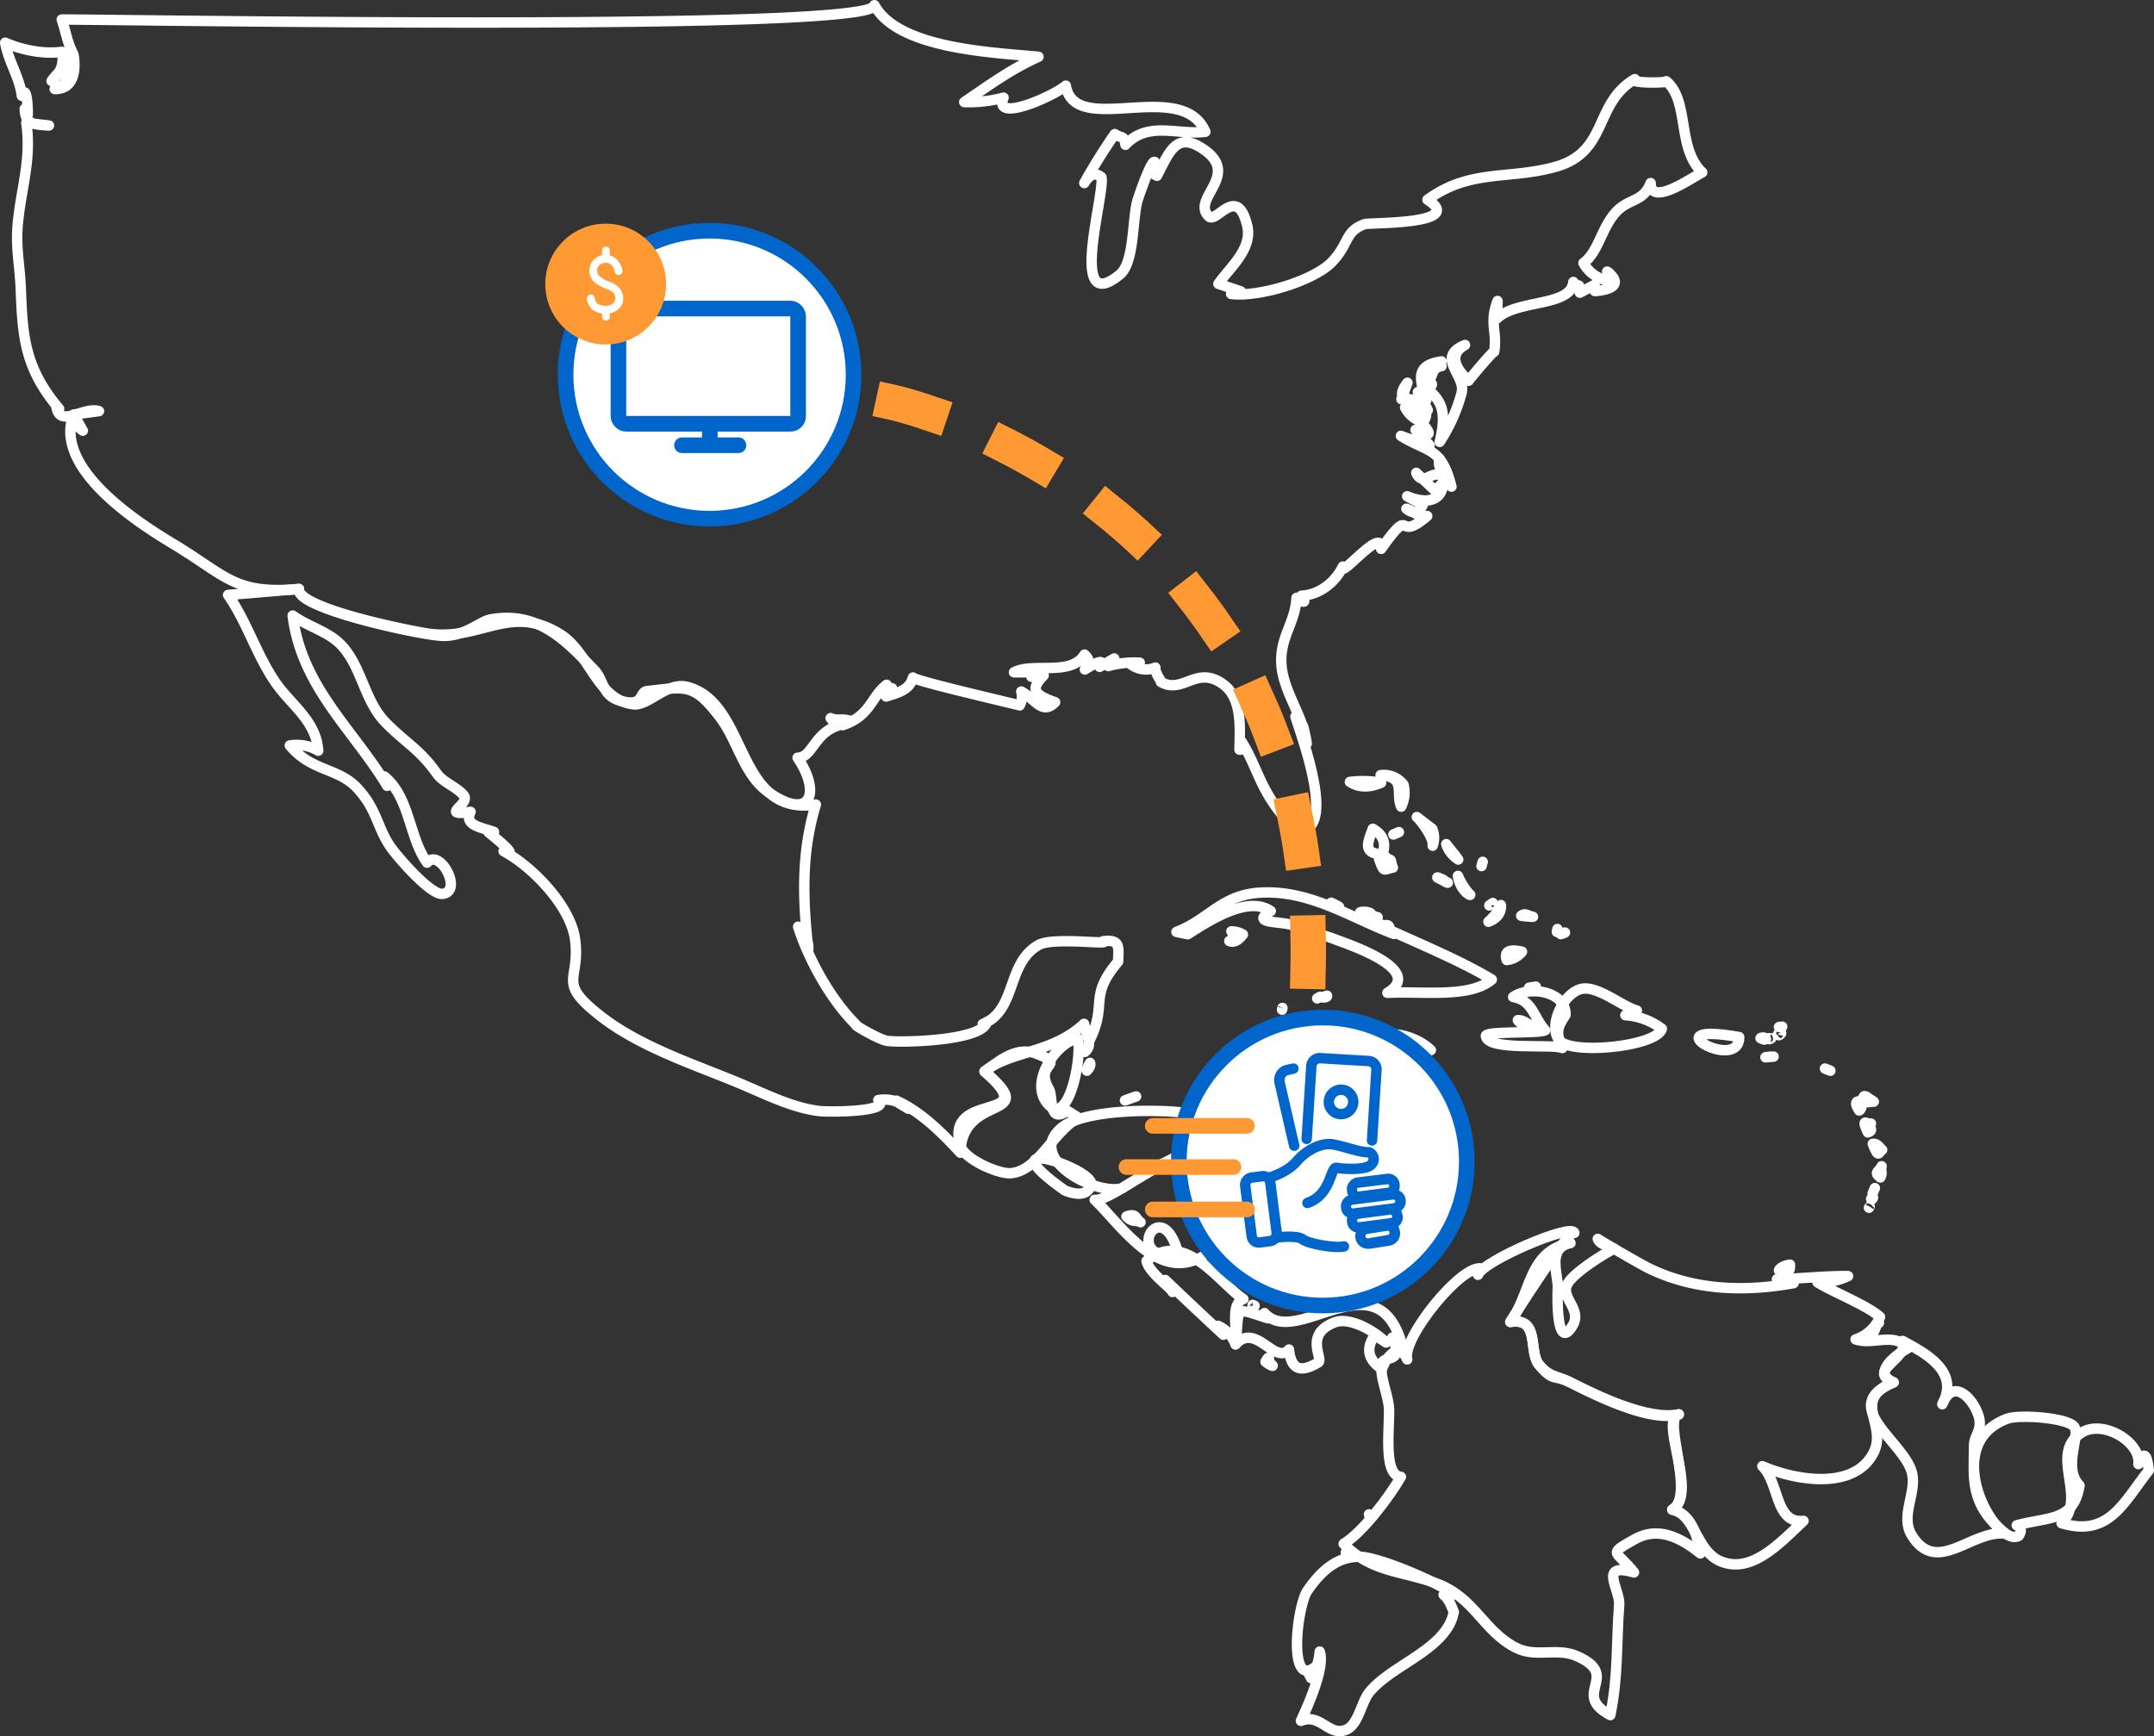 <svg id="Layer_1" data-name="Layer 1" xmlns="http://www.w3.org/2000/svg" width="827.2" height="666.8" viewBox="0 0 827.2 666.8"><rect x="0" y="0" width="827.2" height="666.8" fill="#333333" stroke="none"/><title>usa-Artboard 21</title><circle cx="272.5" cy="143.9" r="55.3" fill="#fff" stroke="#06c" stroke-miterlimit="10" stroke-width="6" style="isolation:isolate"/><line x1="272.6" y1="163.3" x2="272.6" y2="170.6" fill="none" stroke="#06c" stroke-linecap="round" stroke-linejoin="round" stroke-width="6"/><rect x="237.5" y="118.5" width="69" height="44.25" rx="2.9" ry="2.9" fill="none" stroke="#06c" stroke-linecap="round" stroke-linejoin="round" stroke-width="6"/><line x1="261.9" y1="171" x2="283.6" y2="171" fill="none" stroke="#06c" stroke-linecap="round" stroke-linejoin="round" stroke-width="6"/><circle cx="232.6" cy="109.1" r="23.2" fill="#f93"/><path d="M236.6,109.5a11.7,11.7,0,0,0-2.5-1.3,10.9,10.9,0,0,1-3.8-2.1,3,3,0,0,1-.9-3,3.2,3.2,0,0,1,2.5-2.1c2.9-.6,3.9,2.1,4.2,3.3a1.5,1.5,0,1,0,2.9-.7c-.8-3-2.5-4.9-4.8-5.5V96.2a1.5,1.5,0,0,0-1.5-1.5,1.5,1.5,0,0,0-1.5,1.5V98a6.1,6.1,0,0,0-4.6,4.2,5.9,5.9,0,0,0,1.5,6A15.4,15.4,0,0,0,233,111a8.5,8.5,0,0,1,1.9.9,3,3,0,0,1,1.2,3.6c-.4,1.3-2.1,1.9-3.5,1.9a5.9,5.9,0,0,1-3.1-.7,3.6,3.6,0,0,1-1.1-2.3,1.5,1.5,0,0,0-1.6-1.3,1.5,1.5,0,0,0-1.4,1.6,6.4,6.4,0,0,0,2.2,4.3,8.5,8.5,0,0,0,3.6,1.4v1.2a1.5,1.5,0,0,0,1.5,1.5,1.5,1.5,0,0,0,1.5-1.5v-1.3a6.3,6.3,0,0,0,4.8-3.7A6.1,6.1,0,0,0,236.6,109.5Z" fill="#fff" style="isolation:isolate"/><path d="M683.3,487.9c2.1-.8,4.2,2.4,4.1-2.2C683.4,486.3,682.9,488.3,683.3,487.9Zm37.3,21.2C719.1,512.9,719.9,510.8,720.6,509.1Zm.8-1.4C721.7,508.5,721.5,508,721.4,507.7Zm11.4,10c-5.8-6.2-13.2-1-20.2-3.3a15.4,15.4,0,0,0,9.4-8.6c-4.8-4.4-18.5-9.8-24-13.3a25.3,25.3,0,0,0,11.7-2.4c-9.2-.1-18.1,1-27.3,1.2,1.2.2,4.3,1.2,6.4,1.5-18.9,3.4-37.8,2.8-55.2-5.5-3-1.4-20-11.3-20-11.5,1,2.5,4.6,2.6,6.4,3.8-.2-.3-16.7,9.2-18.4,14.3s6.1,9.2,2.2,15.4c-6.8,11-5.6-16.6-5.5-14.8-.4-6.7-3.8-15.2,4.8-17.1-16.3,3-15,19.4-23.1,30.3,11.5-1.9,6.9,11.5,11,16.4s7,4.2,12.3,6.9c9.5,4.9,30.3,15.3,41.4,12.2-7.7,2.1,7.7,30.6-2.5,36.6,9,1.8,9.1,16.3,19,20,11.6,4.4,22-6.8,31.4-15.7-11,1.2-9.2-14.6-15.8-21,11.9,5.2,35.1,9.7,42.7-5.2,5.5-10.8-8.8-20.2,7.7-27C719.2,527.6,726.9,521,732.8,517.7Z" fill="none" stroke="#fff" stroke-linejoin="round" stroke-width="4"/><path d="M798.6,570.5c-6.6-6.7.4-19-2-22.5s-21.2-4.9-25.9-3.1c-26.6,10-4.4,49.6,4.5,45,1.3-1.8,1.1-3.1-.7-4.1C786.5,582.5,796.4,584.5,798.6,570.5Z" fill="none" stroke="#fff" stroke-linejoin="round" stroke-width="4" fill-rule="evenodd"/><path d="M770.2,589c-13.9-11.1-12.2-20.9-12.1-33.9,0-4.2,4-6.2,1.2-12.8s-9.6-12.5-13.4-3c6.9-12.7-6.6-19.6-15.2-24.3,2.7,6.9-14.3,11.4-3.5,15.9-22.2,9.2,5,23.2,7.2,35.4,1.4,7.6-4.7,16.2-.2,23.4C743.9,605.3,757.2,587.4,770.2,589Z" fill="none" stroke="#fff" stroke-linejoin="round" stroke-width="4" fill-rule="evenodd"/><path d="M825.2,564.7c-.7-6.6-2-7.4-4-2.4,1.2-8.4-13.8-17.5-22.1-11.9-12.3,8.1,2.7,24.6-7.4,34.6C809.9,590.5,815.5,577,825.2,564.7Z" fill="none" stroke="#fff" stroke-linejoin="round" stroke-width="4"/><path d="M517.3,597.1C516.5,595.7,516.9,596.3,517.3,597.1Zm41,22c-.9-2.2-1.8-4.9-3.9-6.6l3.9-.2c-6.6-4.9-28.9-14.3-36.1-14.4s-13.6,3.5-20.1,13c-4.1,6-7.8,39,3.6,28.8a19.9,19.9,0,0,0,1.1-5.4c2.1,6.1-4.4,20.5-7.2,26.6,7.7-3.1,10.9,6.6,17.8,3.2,4.3-2.2,5.5-10.5,8.4-14.1C534.5,639.2,555.6,633.5,558.3,619.1Zm-54.8,25.4c0-1.3,1.5-2.4,2.6-2.8C500.7,642.1,503.5,643.8,503.5,644.5Z" fill="none" stroke="#fff" stroke-linejoin="round" stroke-width="4"/><path d="M526,582.8C525.7,581.3,525.6,581.1,526,582.8Zm127,13.8c-1.2-7.3-3.7-15.3-10.8-16.8,9.2-5.4-4.1-35.3,2.5-36.6-12,2.4-31.4-7.2-41.4-12.1-6.9-3.6-6.5,0-12.3-7-4.1-5,.5-18.2-11-16.4-.3.3,23.8-37.7,24.6-34.2-.9-3.9-35.2,10.8-37,16.1-1-1.6,0-1.8,1.5-2.4-7.6-2.1-31,26.9-28.7,34.9-1.1-2.7-3.6-4.8-5.7-8.4,4.9,11.1-3.9,5.9-4.2,10.7s1.9,9.5,2.8,15.2-2.8,27,4.7,27.6c-4.8,8.2-15,21.6-22,25.7,10.5,11,22.7,10.4,35.6,15.2,14.8,5.5,17.9,18.2,30.5,24.7,7.7,4,15.9-.2,23.6,3.3,17.1,7.6-2.7,14.4,12.7,22.6,3.1-15,2.3-27.7,3.4-42.3.5-6-8.3-16.5,5.7-12.5-6.7-8.6-10.6-6.6.2-12.7C636.5,586.2,645,590.2,653,596.6Z" fill="none" stroke="#fff" stroke-linejoin="round" stroke-width="4"/><path d="M653.7,66.2c-9.8-9.2-4.8-27.5-13.8-35,.7.7-14.8.8-12.1-.8-16,9.4-9.9,28.2-30.9,33.8-17.7,4.8-32.5.7-48.7,12.5,15.2,9.7-22.6,8.7-24.2,9.4-7.8,2.9-5.7,7.5-12.6,14.6s-27.8,13.5-38.6,12.2l3.7-1-8.6-2.9c4.6-6.5,13.1-13.4,11.1-22.2-3.9-16.4-11.8-.7-14.8-3.7-6.9-6.7,12.1-15.6-1.5-25.4-10.9-7.8-13.6.7-18.4,9.8.8-4.9,1.1-1.3-.8-.4,1.6-14-5.4,5.9-6.6,9.7-2.1,6.7-1.1,23.8-6.8,28.6-20.2,16.6-5.8-30.3-7.1-37.3-2.3-2-4.5-1.3-6.6,2.2,3.6-6.5,7.5-12.7,11.7-18.8,2.7,1.8,3.7.4,4.1,4.1,8.8-9.3,19.9-3.6,30.7-5-9.1-21-50.2,2.5-53.6-17.7-4.7,4-28,14.5-23.9,4.6a51.5,51.5,0,0,1-15.1,1.7c9.9-6.7,17.7-12.5,28.5-17.4-18.1-1.7-53.9-3.1-63-19.8C336,12.4,48.6,7.5,23.7,7.5c1.7,4.9,2,8.5,4.4,13.2.2.1,2.9,13.7-7.1,13.5,4.8-1.2,5.4-4.7,5.6-11.2-1.2,1.8-6.1,6.9-6.8,8.1a11,11,0,0,0,4-11.2c-7,1-15.4-.7-21.8-3.5,1.2,7.1,5.5,13.2,6.4,20.4,2.2-5.5,2.4,8,2.2,7.4a4.4,4.4,0,0,1-1.1-2.4c.2,5.7,2.7,6,9.3,6.4l-8.7-1c2.1,14-2.1,25.6-3.3,39.1-.8,9.1.9,16,1.2,25.2.7,18.4,1.7,30.1,14.7,45.5l-1.1-1.3c1,9.2,10.3.3,16.4,2.2l-9.7,1.3,3.5,6.2a23.4,23.4,0,0,1-4.2-4.1c-5.1,19.9,25.9,39.8,39.1,47.7,20.4,12.3,23.4,19.4,48.1,17.2-1.3,7.4,46.2,17.6,54.9,18s14.5-5.5,18.6-6.3c18.3-3.3,28.7,7.8,39.8,19.3,4.4,4.6,2.7,10.3,11.1,12.2s6.1-3.7,9.4-4c14.9-1.6,17.8-3.2,28,10.2,6.7,8.8,9,21.8,18.3,28.5,16.2,11.5,20.7.7,11.4-13.1,5.5.1,6.3-9.2,15.2-12.2l-2.5-3c2.5,1.1,3.9.1,7.1.9a19.5,19.5,0,0,0-2.5,1.8c10.7-3.5,10.8-10.8,16.9-15.5-2.6,7.3,5.9-3.6-.2,4.5,5.6-1.7,9.1-2.9,10.3-7.3.5,1.2,34.2,9,41,10.7a7,7,0,0,0,.6-5.3c5.4,2.8,7.9,9.2,13,4.1-8.7-3-9.3-5.3-4.4-10.3l-4.7.5a4,4,0,0,0,1.7-1.7h-8.4c7.4-3.9,21.8,1.7,27.1-6.8,2.2,2.1,2.2,4,.1,5.7,5.6-3.4,7.5-3.7,5.7-1l5.6-3.2a2.7,2.7,0,0,1-2.3,2.9,38.1,38.1,0,0,1,12.1-1.3,22.3,22.3,0,0,0-3.6.5,9.6,9.6,0,0,0,9.6,1.4c-.2,2.4,2.9,5.9,2.1,5.5,8.4,4.9,13.7-6.5,23.8.8,7.7,5.5,6.5,17.2,6.4,25.2,1.6.2,1.9-.9.8-3.1,6.7,10.8,7.1,19.8,19.6,32.6-1,.9-2.4-2-2.6.4,23.3,9,4.7-38.3,3.7-42.6,1.4,1.9.9,2.4,1.7,5,1.3-5.5,2,3.7,2.6,5.4-1.2-10.6-9-19.9-9.7-30.4s5.3-15.8,5.8-25.6c2.6,1.8,4.1,2.4,1.9-.8,7-.4,12.9-5.1,15.9-11.2-1.4,5.1,15.3-15.9,14.7-6.8,12.8-17.9,5-1.8,17.7-12.6-3.7.5-5.3-2-8-2.8q4,3.2,6.3-1.5l-6-3.3c5.7,2.4,13.4,3.2,13.9-5.5l-3.1,3.4-7.3-6.9c2.5,5.7,6.2-1.8,10.3,1.5-.8-3-2.1-4.2-1.4-7,.9,3.9,3.1,7.1,4.6,10.8-3.9-15.4-8.8-12.9-19.4-19.5,3.7,1.5,8.4,2.5,11,3.6-1.7-1.8-3.6-4.1-5.4-5.9,10.7,5.5,1.9-3.9-4-8.6a10.9,10.9,0,0,0,6.9,5.6c6.1-8.4-14.4-4.6-6-15.1l-2.3,6.3a10.7,10.7,0,0,1,10.1,4.2,66.6,66.6,0,0,0-3.8-6.9,5.3,5.3,0,0,0,3.2,3.2c-2.3-7.9-4.6-13.5,5.9-15-1.3.7-1.9,1.4,0,1.8-4.2.9-2.7,3-5.2,6.1,2,.4,2,1.2-.1,2.7,4.8,4.4,7.6,7.9,4.6,20.3a65,65,0,0,0,8.4-18.8c1.8-6.7-10.2-13.7,1.3-18.4-7.1,4-2.7,10,1.4,13.7-.6.5,9.5-11.6,9.8-11.1,1.3-8-2-10.6,1.3-19.5l-.2,6.7c7.7-7.4,28.5-4.4,29.3-14,2.5,3.2,2-1,2.5,4.1l5.7-3c-.3-.1.2,2.4.1,2.4,7.4-.6,10.3-3.1,4.7-7.5a6.2,6.2,0,0,1,2.7,3.6,13.1,13.1,0,0,1-11.8-6.9c5.6-4.1,6.8-12.9,12-19s10.8-4,13.8-11.7C633.8,79.4,649.2,68.6,653.7,66.2Z" fill="none" stroke="#fff" stroke-linejoin="round" stroke-width="4"/><path d="M679.5,399.1l.7-.3C679.4,398.7,678.2,398.7,679.5,399.1Zm.5,6.7c-3.6.4-1.8.3,1.1,0Zm-2.3-7.2a1.8,1.8,0,0,0-1.6.1C677.1,399.2,678.3,399.7,677.7,398.6Z" fill="none" stroke="#fff" stroke-linejoin="round" stroke-width="4"/><path d="M680.3,397.8Zm4.1-3.5C681.5,394.6,684.7,394.3,684.4,394.3Zm-1.7,3.1c.4.4.9.1,1.3-.5S682.8,396.8,682.7,397.4Z" fill="none" stroke="#fff" stroke-linejoin="round" stroke-width="4"/><path d="M719.3,459.9c-.5.3-1.1.6-.4.7h-.1A1,1,0,0,0,719.3,459.9Zm-1.3,3.5C717.6,464,717.7,464,718,463.4Zm2-7.1C719.2,458.3,718.6,459.6,720,456.3Z" fill="none" stroke="#fff" stroke-linejoin="round" stroke-width="4"/><path d="M594.9,358.6Zm6.2-.5C597.2,359.6,601.3,358.1,601.1,358.1Zm-3-1.3C598.1,357,597.6,359.2,598.1,356.8Z" fill="none" stroke="#fff" stroke-linejoin="round" stroke-width="4"/><path d="M419.1,454.5c-1.2-6.5-41-19.2-10.2,2.7C414.4,459.4,418.3,458.8,419.1,454.5Z" fill="none" stroke="#fff" stroke-linejoin="round" stroke-width="4" fill-rule="evenodd"/><path d="M644.2,401.5Zm23.7-3.2C632.9,392.1,668,412.3,667.9,398.3Zm5.1,3Z" fill="none" stroke="#fff" stroke-linejoin="round" stroke-width="4"/><path d="M481.8,501.5C480.1,500.7,481.8,501.6,481.8,501.5Zm6,22.1c-.9-.7.2-4.1-1.8-.6C486.9,523.8,490.4,525.7,487.8,523.6Zm29.4-9.8Zm21.3,3c-9.5-34.8-40.5,1.4-52.9-12.5a13.7,13.7,0,0,0,1.3,2c-13.5-4.3-10.8-4.9-12.4,10,7.8-8.6,15.1,8.1,20.5,2,.9,8.5,5.1,8.6,11.2,5,2.3-1.3-5.7-10.8,6.3-15.4,6-2.3,15.6,3.5,19.8,7.7l-4.3-2.8c-3.6,5-2.7,9.4,2.7,13C532.8,520.6,534.1,520.4,538.5,516.8Zm-18.9-4.9Z" fill="none" stroke="#fff" stroke-linejoin="round" stroke-width="4"/><path d="M696.3,407Zm3.1,1.6Z" fill="none" stroke="#fff" stroke-linejoin="round" stroke-width="4"/><path d="M469.2,438.7c4.4-3.2-18.2,6.2-21.4,7.6-6.1,2.5-22.9,15.3-27.4,14.5,9.2,8.7,22.1,28.7,37.7,23.4,12.7-4.3,3.2-8.5,8.3-20.5.3,1.7-.6,2.3.3,3.6C467.1,459.5,471.8,444.5,469.2,438.7ZM438,469.4c-2-1-3.2.2-5.4-2.2C436.7,465.6,436.1,468.5,438,469.4Zm14.7,13C429.9,484.5,446.6,456.6,452.7,482.4Z" fill="none" stroke="#fff" stroke-linejoin="round" stroke-width="4" fill-rule="evenodd"/><path d="M722.8,441.6c-.5,0-1.5-2.6-3.6-2.3C721.6,445.6,721.5,442.1,722.8,441.6Z" fill="none" stroke="#fff" stroke-linejoin="round" stroke-width="4"/><path d="M722.6,447.9c-.8,2.1-3.3,2.2-.5,4.3C723.1,450.6,722.1,449.3,722.6,447.9Z" fill="none" stroke="#fff" stroke-linejoin="round" stroke-width="4" fill-rule="evenodd"/><path d="M509.6,382.4a5.6,5.6,0,0,0-1.6.7C508.9,383.1,509.8,382.9,509.6,382.4Zm-17.1,4.7C492.2,388.3,492.4,387.7,492.5,387.1Zm14.3-4.2C504.3,384.3,507.6,382.5,506.8,382.9Z" fill="none" stroke="#fff" stroke-linejoin="round" stroke-width="4"/><path d="M702.7,411.1C697.8,409.2,704.2,411.8,702.7,411.1Zm1.6,1.4Z" fill="none" stroke="#fff" stroke-linejoin="round" stroke-width="4"/><path d="M549.5,403.3c-5.6-5.5-17.5-8.7-23.8-3.7C536.1,406.6,540.3,403.5,549.5,403.3Z" fill="none" stroke="#fff" stroke-linejoin="round" stroke-width="4" fill-rule="evenodd"/><path d="M587.4,379.3C593.6,378.3,585.9,379.6,587.4,379.3Zm13.8,10.5c.4-8.7-13.3-11.6-20.1-6.9,7.7,1.4,7.8,7.9,12.3,12.8-2.3,1.3-23.1.2-22.8,2.2.7,5.8,25.4,2.9,29.4,4.6C597.6,396.8,597.7,395,601.2,389.8Zm-12.9,4.1c-2.1-.6-3-2.2-5.4-2.1C584.4,394,586.9,393.5,588.3,393.9Z" fill="none" stroke="#fff" stroke-linejoin="round" stroke-width="4"/><path d="M434.5,421.7l1.8-.6Q428.8,423.8,434.5,421.7ZM470.6,437a8,8,0,0,0-5.1-3.7c-1.3,1.5-2.9,1-5-1.4a13.8,13.8,0,0,1,4,1,13.9,13.9,0,0,0-8.6-5.4c-10-1.5-39.4-1.8-48.3,5.7-13.9,11.7,13.3,26.2,23.5,23.1-1.1.3,11.3-6.8,11.7-7.1,9.7-5.8,16.4-8.8,28.5-11.6Z" fill="none" stroke="#fff" stroke-linejoin="round" stroke-width="4"/><path d="M409.9,426.6c-7.5,5.2-5.4-5.4-7-8.2-6.2-10.7,7.5-8.9-4.8-13.7-8.4-3.3-15.7,4-20,6.8,23.5,20.5-16,6.6-9.2,28.7,1.5,5,14.2,10.6,19,10.4,10.6-.7,15.7-14.9,26.1-21.4Z" fill="none" stroke="#fff" stroke-linejoin="round" stroke-width="4" fill-rule="evenodd"/><path d="M714.8,422.7c-.2.5-3.8-.7-.8,3.8C715.7,425.2,714.5,423.4,714.8,422.7Zm4,3.3Zm-1.2-4.2c-1.8-1.5-2.4-1-1.9,1.6l3.9-.3Z" fill="none" stroke="#fff" stroke-linejoin="round" stroke-width="4"/><path d="M638.2,395.1a26.1,26.1,0,0,0-14-5.2c.3,0,3.4-1.5,4.4-1.8-5.9-1.6-15.4-10-21.7-8.2s-12.2,13.1-8.4,19.3S636.3,402,638.2,395.1Z" fill="none" stroke="#fff" stroke-linejoin="round" stroke-width="4" fill-rule="evenodd"/><path d="M718.5,431.5c-1.1.8-4.1-2.9-1.2,3.4C720.2,434,716.9,432.6,718.5,431.5Z" fill="none" stroke="#fff" stroke-linejoin="round" stroke-width="4" fill-rule="evenodd"/><path d="M522.5,350.4c1.3,0,2.5.6,3.9.4C524.6,349.7,521.7,350.4,522.5,350.4Zm8,4.7c1.5.9,1.6,2.5,3.1,1.1C533,354.5,531.8,355.9,530.5,355.1Zm-1.1-.9Zm-2.4-2.5C532,353.1,526.2,351.5,527,351.7Zm45.9,24.5c-11.5-7-28.4-14-38.6-18.7a10.6,10.6,0,0,0,1,1.2c-17-6.5-32.1-16.8-50.9-15.9-15.3.7-20,10.3-32.6,15.1l4.3.9c7.2-4.5,22.9-15.2,31.9-8.9-8.3,5.2,4.1,3.6,9.2,5.7s11,3.4,15.9,5.3,34.4,11.6,19.7,20.4C546.3,380.6,564.6,383.4,572.9,376.2Zm-60.5-28.4c4,1.4.5-.3-1.2-1.1A2.5,2.5,0,0,1,512.4,347.8Zm-35.1,11.1a8.6,8.6,0,0,0-4.4-1.2c1.5,2.4,1.2,3.6-.8,3.7C472.5,361.5,474.4,362.7,477.3,358.9Z" fill="none" stroke="#fff" stroke-linejoin="round" stroke-width="4"/><path d="M477.5,498.9c-8.7-5.5-22.5-27.2-37.2-14.6,1.1,4.7,9.6,10.4,10,11.9l-2.8-4.6c7.9,7.6,16.6,15.7,22.3,21l-2-3.4a12.9,12.9,0,0,1,6.7,7.1C475.2,510,472.4,500.8,477.5,498.9Z" fill="none" stroke="#fff" stroke-linejoin="round" stroke-width="4" fill-rule="evenodd"/><path d="M418.2,401.1a15,15,0,0,0-1.6,2.9A4.1,4.1,0,0,0,418.2,401.1Zm-4.4-2.3c-8.4,1.7-19.1,17.5-11,25.6S415.8,404.2,413.8,398.8Zm4.8,9.4a7.9,7.9,0,0,0-1.2,3C418.4,410.2,419,409,418.6,408.2Z" fill="none" stroke="#fff" stroke-linejoin="round" stroke-width="4"/><path d="M539,301.4a9.5,9.5,0,0,0-8.8-3.7c10.1.8,5.6,7,7.9,12.1A12.2,12.2,0,0,0,539,301.4Zm-1.8,18.2C532.3,321.7,537.6,319.4,537.2,319.6Zm17.1,18.3c-5.1-2.2-.5.1,1.7,1.1A2.5,2.5,0,0,1,554.3,337.9ZM550,318.3l-5.9-4.5c.8.4,6.7,7.8,6.1,11A9,9,0,0,0,550,318.3Zm-15.1,14.9c-1.1-2.2,0-3.9-2.6-2.6.8-1.6-.1-1.8-2.7-.7C531.6,335.4,531.2,333.9,534.9,333.2Zm-4.5-32.6a40.7,40.7,0,0,0-12-.3C521.9,302.6,526.1,302.5,530.4,300.6Zm.5,27.5c1.5-4.3.3-7.5-3.7-9.8C525.4,323.3,523,327.9,530.9,328.1Zm54.4,33.8Zm-.8,3.6c-5-1.1-6.9-.1-5.9,3.2A8.5,8.5,0,0,0,584.5,365.5ZM560,330.1c-1.4-2-3.3-4.1-4.6-5.9A11.3,11.3,0,0,0,560,330.1Zm16.4,17.5c-.6,1.8-2.2,4-4.8,6.4C574.8,352.8,576.6,350.6,576.4,347.6Zm12.3,4.5c-2.1-.4-2.9-1.6-4.5-.4A36.8,36.8,0,0,0,588.7,352.1Zm-24.5-8.8a26.1,26.1,0,0,1-4.3-6.9C561,343.2,566.1,344.5,564.2,343.3Zm5.2-12.3C568.7,333.6,568.9,332.7,569.4,331Zm2.6,16.7C575.1,345.5,571.5,348.1,572,347.7Z" fill="none" stroke="#fff" stroke-linejoin="round" stroke-width="4"/><path d="M713,408.2Zm.6,5.1Z" fill="none" stroke="#fff" stroke-linejoin="round" stroke-width="4"/><path d="M429.4,369.3c.1-5.4,1.1-8.7-5.8-7.8,3.6,1.5-19.1-1.7-24.7,1.4-12.5,7-8.3,25.1-21.5,30.4a1.9,1.9,0,0,0,1.5-.8c-1.3,7.3-33.6,8.1-38.5,7.2-3-.6-12.8-6.2-11.6-6.1-9.5-9.3-18.2-24.8-22.3-37.7,2.7,2.7,4.1,5.5,3.9,8.8-2.1-19.1-2.8-36.9,2.9-55.7-31.1,4.7-25.7-39.1-49.4-45.2-7.8-2-14.9,7.4-20.7,6.7-14.1-1.7-16.9-20.1-28.2-27-19.3-11.9-30.4,2.9-50.9-.2-8.2-1.3-50.6-9.9-49.3-17.1l-27.2,2.3c7.3,10.5,10.9,23,18.2,33.6,6,8.7,15.6,14.7,16.4,26.2a16.5,16.5,0,0,0-10.9-2c8.5,10.2,18.6,8.4,26.1,16.6s7.3,14.7,12.6,22.4c2.8,4,15.4,18.5,19.9,18,8.1-.8-1-17.8-5.9-12-7-9.8-6.6-25.2-16.4-33.1.2.8,1.1,3.2,1.1,3.6-13.3-21.9-32.9-38.1-36.3-65.4,6.1,4.4,13.8,6.1,18.9,11.6,7.7,8.4,8.7,21.3,16.8,29.5s13,10.2,19.6,19.5c2.4,3.5,7.7,5.2,10.4,8.5s-9.7,8.1,2.6,6.3c-2.6,5.2,4,5.9,9,7.7-.2,1.2-.9,1.2-2.1.1.8.8,13.1,10.3,5.8,7.3,10.9,5.8,26,21.2,27.5,34.3,1.9,15.7-7.1,15.7,9.3,28.7s39.4,19.8,57.2,27.6c8.6,3.7,17.9,8.1,27.2,9.2,5,.5,27.9.2,22.7-4.2a13.6,13.6,0,0,1,11.5,3.3c-1.8-1.2-3.6-1.9-4.6-3.1,9.5,4.3,17.6,12.4,24.6,20,.7-23.5,31.8-12,9.3-31.2,9.9-8,26-6.8,38.2-18.3a55.3,55.3,0,0,0,2,6.6C425.6,385.4,417.7,383.1,429.4,369.3Z" fill="none" stroke="#fff" stroke-linejoin="round" stroke-width="4"/><path d="M343.1,154.6S507.6,190.8,502.3,374" fill="none" stroke="#f93" stroke-linecap="square" stroke-width="13.59" stroke-dasharray="14.72 31.7"/><circle cx="508" cy="446.1" r="55.3" fill="#fff" stroke="#06c" stroke-miterlimit="10" stroke-width="6" style="isolation:isolate"/><path d="M488.3,452s6.2-1.9,9.6-5.9,9.2-7.4,13.9-6.6,10.6,3.2,13.6,3c1.4-.1,3.3,2.6,1.2,4.8s-10.8,1.7-13.3,1.2-1.9,10.3-11.2,13.5" fill="none" stroke="#06c" stroke-linecap="round" stroke-linejoin="round" stroke-width="4"/><path d="M490.1,475.3s7.9-1.1,10.2.7,12.8,3.5,15.8,2.7" fill="none" stroke="#06c" stroke-linecap="round" stroke-linejoin="round" stroke-width="4"/><rect x="471.7" y="459.7" width="25.1" height="9.69" rx="2.7" ry="2.7" transform="translate(883.5 -74.9) rotate(82.7)" fill="none" stroke="#06c" stroke-linecap="round" stroke-linejoin="round" stroke-width="4"/><path d="M497,440l-5.6-24.3a4,4,0,0,1,3-4.8l2.3-.5" fill="none" stroke="#06c" stroke-linecap="round" stroke-linejoin="round" stroke-width="4"/><circle cx="515" cy="423.2" r="4.7" fill="none" stroke="#06c" stroke-linecap="round" stroke-linejoin="round" stroke-width="4"/><line x1="442.7" y1="464.5" x2="478.9" y2="464.5" fill="none" stroke="#f93" stroke-linecap="round" stroke-linejoin="round" stroke-width="6"/><line x1="442.7" y1="432.4" x2="478.9" y2="432.4" fill="none" stroke="#f93" stroke-linecap="round" stroke-linejoin="round" stroke-width="6"/><line x1="432.6" y1="448.2" x2="473.7" y2="448.2" fill="none" stroke="#f93" stroke-linecap="round" stroke-linejoin="round" stroke-width="6"/><path d="M501.8,437.4l1.8-28a3.2,3.2,0,0,1,3.5-3l18.5,1.1a3.2,3.2,0,0,1,3,3.5l-1.7,27" fill="none" stroke="#06c" stroke-linecap="round" stroke-linejoin="round" stroke-width="4"/><path d="M538.6,466.6a7.5,7.5,0,0,0-.5-1.6,4.6,4.6,0,0,0-.9-7.8,4.1,4.1,0,0,0,.3-2.2v-.3a4.4,4.4,0,0,0-5-3.9l-11.3,1.4a4.5,4.5,0,0,0-3,1.8,3.9,3.9,0,0,0-.9,3.3v.3a3.8,3.8,0,0,0,.5,1.5,4.6,4.6,0,0,0-2.8,4.9,4.4,4.4,0,0,0,1.7,3.1l.7.4a3.7,3.7,0,0,0-.1,1.8v.2a4.4,4.4,0,0,0,3.4,3.8,5.5,5.5,0,0,0-.2,2.2,4.8,4.8,0,0,0,2,3.2,4.7,4.7,0,0,0,2.8.9h.8l7.6-1.2h0a4.8,4.8,0,0,0,3.9-5.6,6.4,6.4,0,0,0-.6-1.8,6,6,0,0,0,.8-.8,4.6,4.6,0,0,0,.9-3.4Zm-19.2-3.9,15.6-2h.1a.7.7,0,0,1,.7.6c.1.4-.2.7-.6.8l-15.6,2a.6.6,0,0,1-.5-.2c-.1,0-.2-.2-.3-.4A.8.8,0,0,1,519.4,462.7Zm2.3,5.4,12.2-1.6h.1a.5.5,0,0,1,.4.2c.1,0,.2.2.2.4h0a.4.4,0,0,1-.1.5l-.4.2h0l-12.3,1.6a.6.6,0,0,1-.6-.6h-.1A.7.7,0,0,1,521.7,468.1Zm-.5-11.7a.5.5,0,0,1,.4-.2l11.3-1.4h.1a.7.7,0,0,1,.5.4v.3c0,.2,0,.4-.1.4s-.2.2-.3.2h0l-11.4,1.5h-.3a.5.5,0,0,1-.2-.4v-.3C521.1,456.6,521.2,456.5,521.2,456.4Zm11.7,17.9-7.6,1.3a.8.8,0,0,1-.6-.2.6.6,0,0,1-.3-.5.8.8,0,0,1,.7-1l7.6-1.2h.6a1.6,1.6,0,0,1,.3.6A.8.8,0,0,1,532.9,474.3Z" fill="#06c"/></svg>